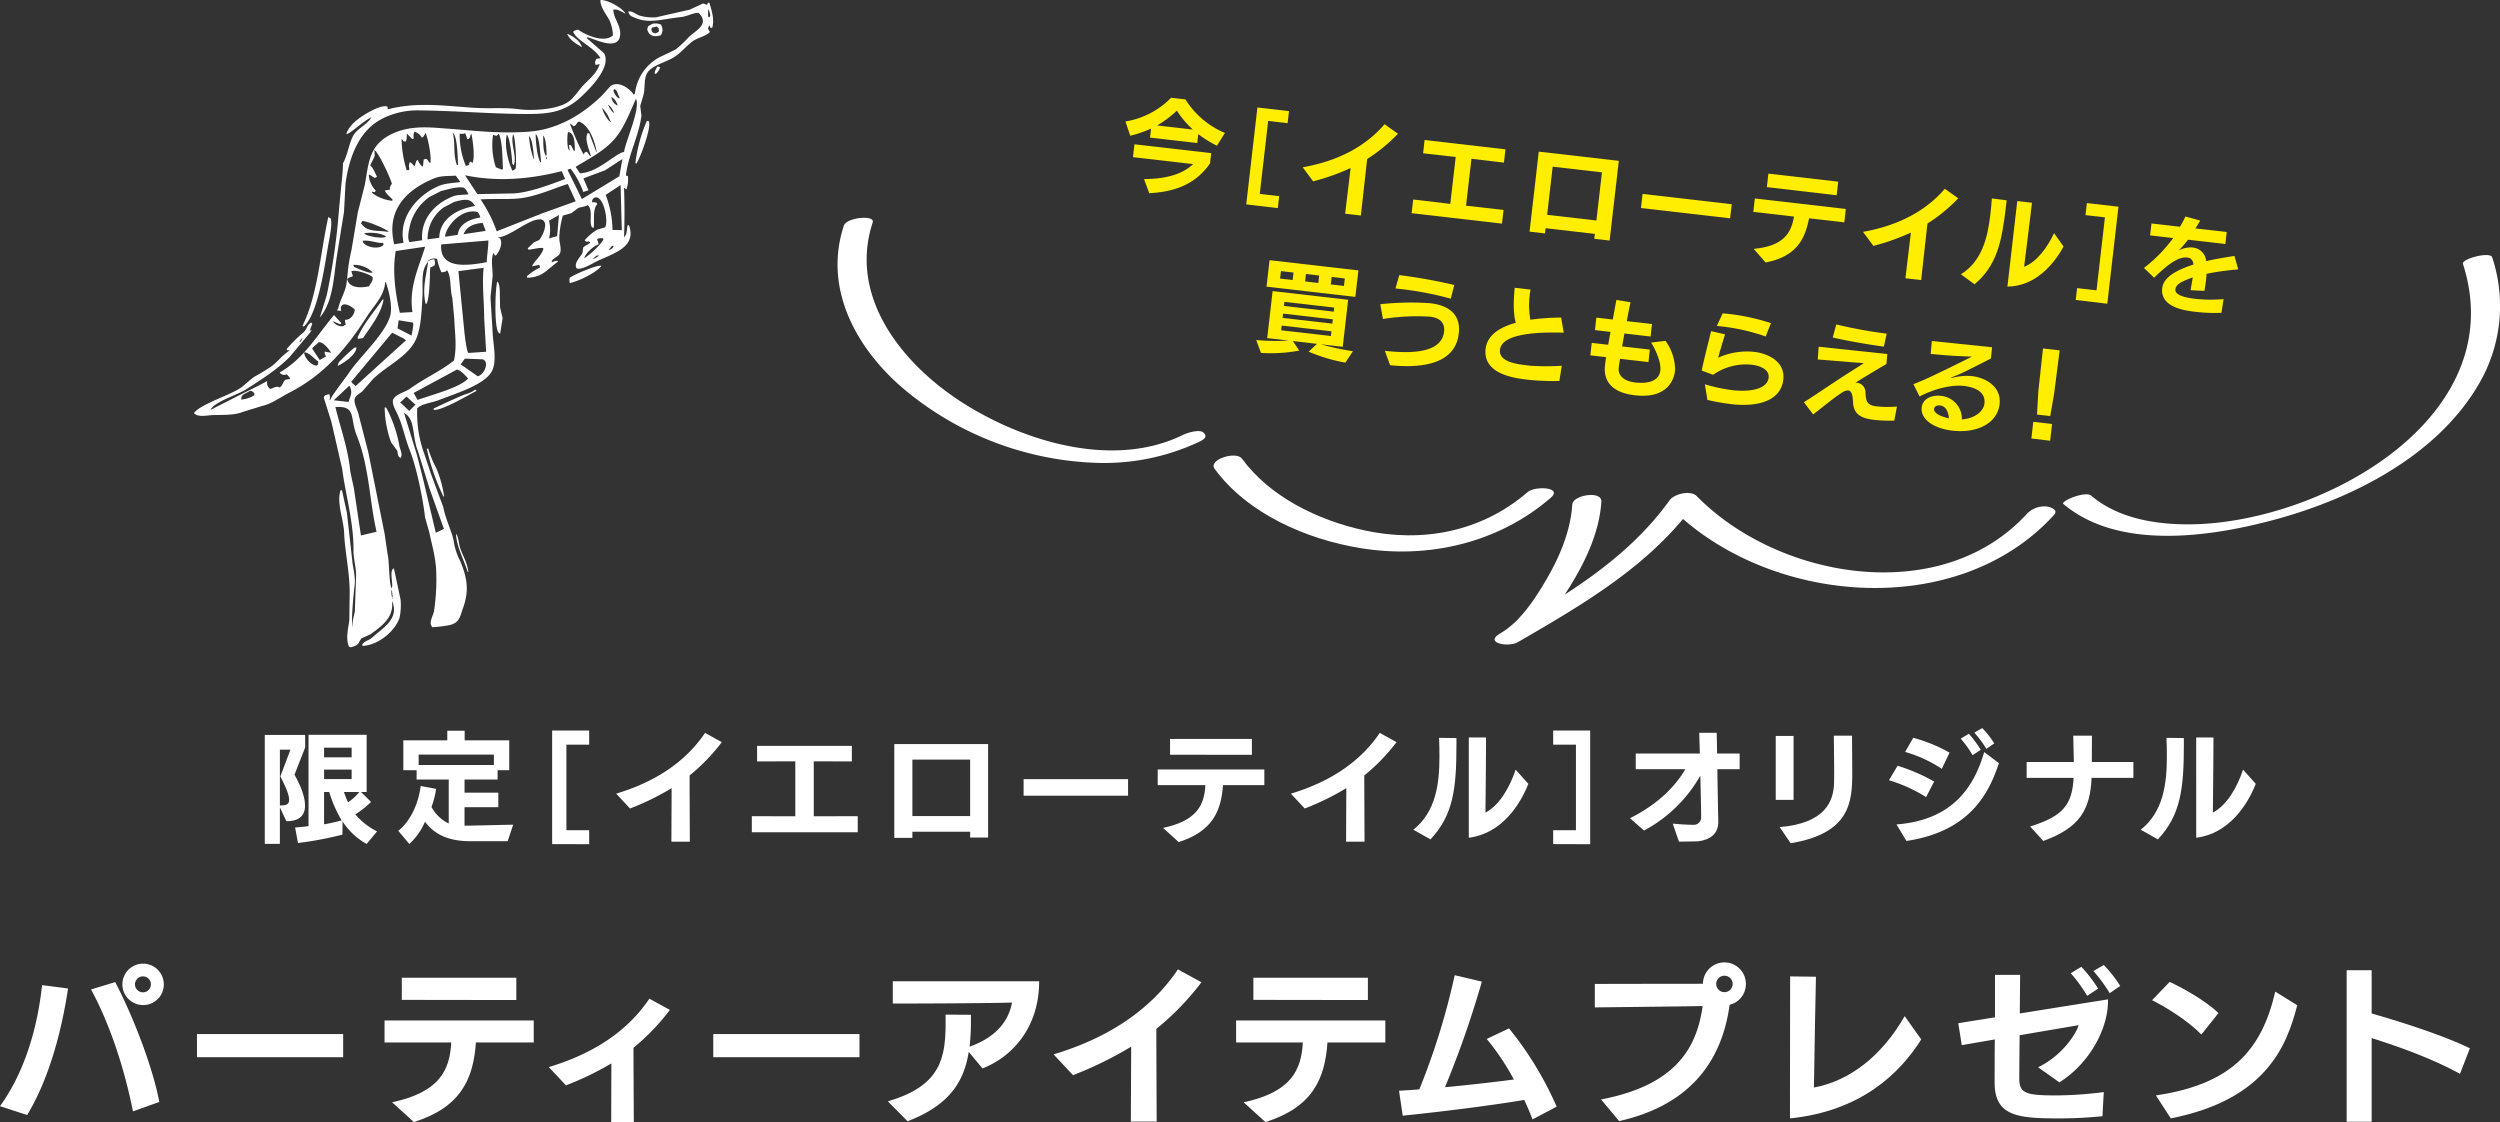 <svg xmlns="http://www.w3.org/2000/svg" viewBox="0 0 656.21 294.574"><rect x="0" y="0" width="656.21" height="294.574" fill="#333333" stroke="none"/><defs><style>.cls-1{fill:#fe0;}.cls-2{fill:#fff;}</style></defs><g id="レイヤー_2" data-name="レイヤー 2"><g id="デザイン"><path class="cls-1" d="M319.429,38.247a30.2,30.2,0,0,1-4.9-3.038l-.269,2.334-12.4-1.429.273-2.362a30.01,30.01,0,0,1-5.462,1.873L295.4,31.888a21.65,21.65,0,0,0,12-6.229l3.755.432A22.441,22.441,0,0,0,321.527,34.9ZM317.614,42.9c-3.615,5.183-8.712,7.424-15.962,7.811L300.286,47c5.712-.021,10.066-1.233,12.877-3.927l-15.776-1.818.389-3.379,20.151,2.321Zm-4.494-8.891a24.155,24.155,0,0,1-4.213-4.971,27.259,27.259,0,0,1-5.178,3.888Z"/><path class="cls-1" d="M327.118,53.65l2.931-25.435,8.29.955-.364,3.165-5.1-.586-2.208,19.157,5.1.587-.362,3.139Z"/><path class="cls-1" d="M353.077,56.1l1.437-11.987a58.659,58.659,0,0,1-9.837,3.488l-2.729-3.685c9.16-1.636,16.418-5.4,21.476-11.31l3.518,2.5a42.876,42.876,0,0,1-8.076,6.627c-.3,2.6-.845,7.569-1.657,14.844Z"/><path class="cls-1" d="M370.527,55.96l.414-3.594,9.737,1.148L382.1,41.2l-8.562-.96.4-3.488L395.159,39.2l-.4,3.488-8.529-1.01-1.42,12.315,9.85,1.108-.415,3.595Z"/><path class="cls-1" d="M418.478,62.682l.148-1.288L405.694,59.9l-.157,1.369-4.052-.467L403.906,39.8l21.009,2.421L422.5,63.146Zm2.009-17.44-12.931-1.49L406.1,56.389l12.931,1.49Z"/><path class="cls-1" d="M430.725,54.605l.426-3.7,23.4,2.7-.427,3.7Z"/><path class="cls-1" d="M474.844,57.3c-1.071,5.749-3.554,10.084-11.4,11.6l-3.124-3.568c7.836-.756,9.826-4.115,10.575-8.487l-10.677-1.23.4-3.516,23.879,2.751-.4,3.516ZM463.77,49.115l.408-3.541L482.5,47.685l-.411,3.568Z"/><path class="cls-1" d="M500.142,73.044l1.434-11.988a58.53,58.53,0,0,1-9.836,3.488l-2.728-3.684c9.16-1.636,16.418-5.4,21.475-11.31l3.519,2.5a42.815,42.815,0,0,1-8.076,6.626c-.3,2.6-.846,7.571-1.657,14.845Z"/><path class="cls-1" d="M514.7,72c5.532-3.414,7.039-9.655,7.735-15.692.164-1.422.3-2.848.4-4.223l3.885.5-.159,1.37c-1.128,9.793-2.467,15.756-8.279,20.659Zm14.8-19.227,3.863.445s-1.514,12.657-2.072,16.807c3.3-1.251,6.065-4.983,7.868-8.826l2.479,3.494c-2.363,4.458-7.27,10.472-14.726,10.537Z"/><path class="cls-1" d="M544.844,78.738l.358-3.112,5.1.587,2.208-19.157-5.1-.588.364-3.165,8.291.955L553.132,79.72Z"/><path class="cls-1" d="M583.092,82.112a42.684,42.684,0,0,1-6.686-.253l-.939-.108c-2.97-.4-8.446-1.491-7.914-6.106l.006-.053c.241-2.092,2.171-4.209,8.185-6.153-.123-1.047-.562-1.723-1.555-1.837-1.583-.183-3.435.556-6.3,3.025-.755.647-1.661,1.44-2.465,2.272l-2.667-2.564a39.29,39.29,0,0,0,7.673-7.842l-6.064-.7.363-3.139,7.485.862a27.713,27.713,0,0,0,1.425-2.69l3.872,1.071c-.378.69-.814,1.4-1.242,2.059l8.21.946-.363,3.14-9.766-1.126c-.827,1.046-1.672,2.009-2.475,2.841a6.649,6.649,0,0,1,3.3-.815l.187.021a3.854,3.854,0,0,1,3.719,3.582c3.046-.71,5.92-1.112,7.418-1.375l1,3.542a68.81,68.81,0,0,0-8.317,1.163c-.038.566-.073,1.106-.137,1.668-.109.94-.271,1.873-.406,2.808L575,76.177c.139-.963.388-2.183.551-3.361-2.413.891-4.376,1.642-4.546,3.118l0,.026c-.21,1.826,3.946,2.332,5.153,2.47l.295.034a37.456,37.456,0,0,0,7.2.042Z"/><path class="cls-1" d="M353.139,95.19a44.784,44.784,0,0,1-9.646-2.88l2.195-2.057-6.333-.73,1.669,2.5a40.135,40.135,0,0,1-10.047.61l-1.242-3.379a57.964,57.964,0,0,0,8.521.14l-5.635-.649,1.422-12.342,19.828,2.284-1.422,12.342-5.688-.655a60.811,60.811,0,0,0,8.356,1.805Zm-20.7-19.948.8-6.949,23.316,2.686-.8,6.949Zm7.086-3.7-3.3-.38L336,73.124l3.3.38Zm9.968,15.421-13.066-1.5-.143,1.235,13.067,1.5Zm.362-3.138-13.067-1.505-.13,1.126,13.067,1.5Zm.355-3.086-13.066-1.505-.123,1.073,13.066,1.5Zm-3.95-8.421-3.461-.4-.226,1.959,3.461.4Zm6.734.776-3.461-.4-.225,1.959,3.461.4Z"/><path class="cls-1" d="M382.9,87.58c-1.006,8.72-11.311,8.974-18.029,8.281l-1.36-3.773c5.611.621,14.834,1.031,15.53-5.006l.027-.243c.086-1.212-.215-3.313-3.7-3.715A54.737,54.737,0,0,0,363,83.739l-.695-3.887a73.7,73.7,0,0,1,13-.269l.59.068c4.492.654,7.361,2.888,7.057,7.42Zm-2.1-9.186a84.513,84.513,0,0,0-13.678-2.581l-.831-.1,1-3.5A139.118,139.118,0,0,1,381.729,74.8Z"/><path class="cls-1" d="M409.309,100a64.776,64.776,0,0,1-8.013-.3l-.751-.087c-4.106-.473-11.153-1.829-10.619-7.885l.015-.134c.409-3.542,3.59-5.676,7.913-6.864-.813-3.084-.481-6.906-.272-9.193l4.159.479c-.076.426-.159.906-.218,1.416a21.887,21.887,0,0,0,.177,6.49,61.124,61.124,0,0,1,8.085-.563l.657,3.964c-6.5-.2-16.216.115-16.72,4.488l0,.027c-.347,3.006,4.033,3.7,6.823,4.022L401.7,96a64.486,64.486,0,0,0,8.239,0Z"/><path class="cls-1" d="M439.654,97.411c-.271,2.36-2.082,6.991-9.656,6.417-.3-.034-.567-.037-.862-.072-6.922-.8-8.151-4.528-7.875-7.622.065-.563.161-1.395.329-2.382l-4.159-.479L417.808,90l4.319.5c.181-1.094.394-2.24.607-3.384l-4.077-.47.351-3.276,4.32.5.944-5.139,3.707.618c-.248,1.222-.613,2.975-.977,4.944l6.629.763-.378,3.274-6.869-.791-.608,3.383,7.272.837-.351,3.278-7.459-.86c-.125.855-.269,1.627-.343,2.271l-.006.054c-.2,1.743.875,3.5,4.47,3.913.214.024.406.02.62.045,3.644.228,5.582-1.016,5.838-3.243l.006-.054c.236-2.039-1.357-5.675-2.454-7.242l3.8-.458a13.237,13.237,0,0,1,2.515,7.656Z"/><path class="cls-1" d="M468.062,99.84c-.7,4.949-5.748,6.951-12.906,6.317l-.644-.074a54.736,54.736,0,0,1-6.343-1.112l-.668-4.1a44.357,44.357,0,0,0,7.3,1.548l.51.058c5.226.413,8.4-.744,8.89-3.08l.031-.268c.236-2.039-2.006-3.114-4.42-3.392a14.967,14.967,0,0,0-10.146,2.638l-3-1.107c.683-3.319,1.681-7.039,2.471-10.346l3.656.83c-.659,2.179-1.346,4.358-1.793,6.127a18.559,18.559,0,0,1,9.339-1.534c4.293.5,8.258,2.881,7.751,7.283Zm-4.6-11.512a52.216,52.216,0,0,0-11.952-2.683l-.859-.1,1.524-3.3c.428.05.887.076,1.344.128a55.768,55.768,0,0,1,11.327,2.447Z"/><path class="cls-1" d="M497.22,110.405a36.334,36.334,0,0,1-5.117-.182,16.087,16.087,0,0,1-2.4-.439c-2.6-.762-3.229-2.41-3.328-4.379-.068-1.776-.409-2.82-1.241-2.916a2.625,2.625,0,0,0-1.527.5c-2.021,1.262-4.427,3.268-7.682,5.8l-2.43-3.215c3.34-2.09,7.862-5.24,11.735-7.7,1.409-.9,2.9-1.813,3.992-2.557l-3.45-.261-8.646-.7.249-3.343L495.4,92.932l-.246,2.609c-2.742,1.615-5.048,2.98-8.154,4.932a1.862,1.862,0,0,1,.543.009,2.532,2.532,0,0,1,2.115,2.636c.12,2.025.313,3.19,2.668,3.515l.375.043a26.5,26.5,0,0,0,5.217.031Zm-2.737-19.427c-3.723-.483-10.145-1.6-13.427-2.391L482,85.162a123.141,123.141,0,0,0,13.233,2.422Z"/><path class="cls-1" d="M524.829,106.328c-.745,5.052-6.265,7.406-12.221,6.72l-.187-.021c-5.071-.585-8.342-3.109-8.005-6.033l0-.028c.284-2.468,2.775-3.323,5.082-3.057l.161.018a6.051,6.051,0,0,1,5.3,6.158c3.151-.208,5.492-1.9,5.889-3.917l.034-.3c.328-2.844-2.182-4.193-5.4-4.564l-.08-.009c-2.521-.291-6.921.371-11.548,2.774l-1.613-3.231c1.027-.4,2.166-.865,3.229-1.341,2.781-1.255,8.632-4.143,8.632-4.143,1.267-.614,3.491-1.746,3.491-1.746l-3.734-.158c-2.678-.119-6.038-.452-7.087-.545l.309-3.389,15.8,1.629-.284,2.932c-2.117,1.141-7.075,3.588-7.075,3.588-.867.445-2.572,1.09-3.319,1.439-.087.045-.117.068-.12.1s.023.029.051.032a.288.288,0,0,0,.137-.011,14.437,14.437,0,0,1,5.413-.49c3.247.374,7.723,2.574,7.17,7.377Zm-15.645.1c-.939-.108-1.456.376-1.515.886-.124,1.072,1.513,1.969,3.9,2.488-.141-1.592-.732-3.075-2.115-3.342Z"/><path class="cls-1" d="M533.2,115.094l.5-4.373,4.938.57-.507,4.4Zm1.485-6.271.331-5.944,1.233-11.411,4.373.5-1.441,11.333-1.036,5.916Z"/><path class="cls-2" d="M0,290.349c6.558-9.065,9.857-20.727,11.046-31.772l6.821.88c-1.8,11.925-5.193,24.027-10.737,33.224Zm34.9,1.364c-2.288-11.53-6.2-23.191-11-31.993l6.336-1.935c4.929,9.417,9.946,22.663,11.575,31.464Zm2.641-27.9a5.435,5.435,0,1,1,5.456-5.413A5.409,5.409,0,0,1,37.538,263.813Zm-.044-7.525a2.09,2.09,0,1,0,2.112,2.112A2.076,2.076,0,0,0,37.494,256.288Z"/><path class="cls-2" d="M51.7,277.5v-6.074H90.075V277.5Z"/><path class="cls-2" d="M124.92,273.627c-.66,9.5-3.872,16.986-16.282,20.9l-5.721-5.194c12.542-2.683,15.138-8.493,15.534-15.709H100.937v-5.765H140.1v5.765Zm-19.451-11.178V256.64h30.056v5.853Z"/><path class="cls-2" d="M160.429,294.574l.044-15.447a77.7,77.7,0,0,1-11.926,5.765l-4.489-4.8c11.925-3.608,20.639-9.461,26.4-17.954l5.368,2.948a57.437,57.437,0,0,1-9.549,9.946c0,3.652.044,10.077.088,19.539Z"/><path class="cls-2" d="M187.223,277.5v-6.074H225.6V277.5Z"/><path class="cls-2" d="M254.281,276.091c-1.276,8.009-5.193,14.037-16.062,18.218l-5.193-5.236c13.73-3.961,15.182-11.178,15.182-20.595v-2.156l6.646.044v1.408a58.326,58.326,0,0,1-.353,6.953c6.029-2.112,10.121-5.941,11.134-11.574-6.734.22-28.34.265-31.289.265v-5.854h38.418c0,11.882-6.778,19.715-14.874,22.884Z"/><path class="cls-2" d="M296.829,294.4l.088-19.671a95.739,95.739,0,0,1-15.27,7.481l-5.105-5.456c14.522-4.358,25.568-11.794,32.653-22.312l6.16,3.389a69.948,69.948,0,0,1-11.836,12.233c0,4.269.043,12.41.087,24.336Z"/><path class="cls-2" d="M348.442,273.627c-.66,9.5-3.872,16.986-16.282,20.9l-5.721-5.194c12.542-2.683,15.139-8.493,15.535-15.709H324.459v-5.765h39.166v5.765Zm-19.45-11.178V256.64h30.056v5.853Z"/><path class="cls-2" d="M402.256,293.826c-.616-1.673-1.364-3.389-2.156-5.106-11.53,1.893-23.94,3.3-31.905,4.137l-.968-6.557c1.672-.088,3.476-.219,5.325-.351a185.587,185.587,0,0,0,9.285-29.969l7.129,1.672a256.924,256.924,0,0,1-9.682,27.725c6.69-.617,13.378-1.409,18.087-2.025a65.38,65.38,0,0,0-7.129-10.649l5.853-2.773a89.47,89.47,0,0,1,12.5,20.551Z"/><path class="cls-2" d="M420.247,288.588c19.407-3.7,25.128-13.334,26.668-24.51-8.009.132-28.3.351-28.3.351v-6.161s18.042-.044,28.384-.044a5.633,5.633,0,0,1,11.266.044A5.551,5.551,0,0,1,454,263.725c-2.156,15.887-11.4,26.58-29,30.54Zm32.389-32.476a2.156,2.156,0,0,0,0,4.312,2.156,2.156,0,1,0,0-4.312Z"/><path class="cls-2" d="M504.293,272.835c-5.589,8.889-15.8,18.834-34.457,20.726l.045-37.273,6.776.089c-.044,1.627-.44,21.3-.528,29.087,9.418-1.76,17.867-8.317,23.808-18.747Z"/><path class="cls-2" d="M551.857,292.99a113.77,113.77,0,0,1-11.618.571c-10.605,0-16.678-.616-16.678-9.373v-.132c0-2.288,0-6.6.044-11.221l-8.669,1.5-.924-5.765,9.637-1.54V255.892h6.6l-.088,10.121,23.148-3.7v.484c0,7.393-4.973,16.458-12.762,21.3l-5.589-3.961c6.072-2.9,9.857-8.449,10.649-11.045l-15.49,2.64c-.044,4.885-.088,9.462-.088,11.046V283c0,3.917,1.54,4.533,9.681,4.533a101.639,101.639,0,0,0,12.5-.88Zm-4-31.6a40.864,40.864,0,0,0-4.313-5.941l2.772-1.672a35.255,35.255,0,0,1,4.4,5.721Zm5.9-.7a39.181,39.181,0,0,0-4.269-5.81l2.729-1.584a33.576,33.576,0,0,1,4.312,5.5Z"/><path class="cls-2" d="M577.813,271.558c-3.52-3.7-9.681-7.436-12.938-9.021l4.621-4.8c2.816,1.276,9.373,4.8,12.806,8.185Zm-11.925,15.975c19.715-2.948,27.723-11.706,31.332-27.24l5.765,3.564c-2.684,10.43-8.009,24.731-33.181,29.7Z"/><path class="cls-2" d="M645.711,281.856c-7.129-3.917-16.019-7.129-23.191-9.374v21.96h-6.558V254.66h6.558v11.353c5.984,1.717,18.614,5.589,25.787,9.154Z"/><path class="cls-2" d="M221.494,59.221c-5.36,16.3,3.022,31.876,15.278,42.491a82.954,82.954,0,0,0,49.459,19.711,58.739,58.739,0,0,0,28.711-5.541c1.256-.617,2.066-1.351.92-2.354-1.069-.937-4.338.126-5.371.635-18.288,8.993-42.088,1.725-58.23-8.716-15.574-10.074-29.6-27.574-23.187-47.081.669-2.034-6.869-1.307-7.58.855Z"/><path class="cls-2" d="M318.825,123.076c8.679,11.818,24.141,18.48,38.223,20.79,17.809,2.922,36.179-1.29,49.972-13.183,3.332-2.872-4.125-3.173-6.038-1.524-12.127,10.456-27.7,13.439-43.168,9.985-11.922-2.662-24.427-8.687-31.816-18.747-1.546-2.105-8.965.24-7.173,2.679Z"/><path class="cls-2" d="M412.707,132.362c-.453,6.979-3.278,13.72-6.777,19.7-2.99,5.109-6.868,11.126-12.113,14.179-4.425,2.576,2.151,3.735,4.586,2.323,17.374-10.076,34.959-20.269,46.869-36.852l-7.114,1.124c25.477,25.944,75.465,30.407,100.985,2.329,1.251-1.376-.935-2.1-1.94-2.218a6.425,6.425,0,0,0-5.1,1.834c-22.362,24.6-65.135,17.441-86.757-4.577-1.586-1.616-5.891-.579-7.114,1.124-11.311,15.748-27.9,25.339-44.411,34.913l4.586,2.323c5.955-3.467,10.394-9.264,13.935-15.057,4.027-6.587,7.484-14.015,7.99-21.816.2-3.018-7.464-1.748-7.621.67Z"/><path class="cls-2" d="M541.6,132.281c14.6,12.341,38.988,8.611,55.787,4.032,20.347-5.546,42.492-16.784,53.381-35.7a40.489,40.489,0,0,0,3.392-33.061c-.522-1.622-8.1.4-7.677,1.712,13.178,40.993-38.561,68.727-72.839,68.369-8.7-.091-17.942-1.783-24.764-7.55-1.507-1.274-8.131,1.483-7.28,2.2Z"/><path class="cls-2" d="M157.614,0c1.746-.112,5.752,2.031,6.571,3.577-.959-.4-2.1-1.305-3.2-1.022.022,2.28,2.224,4.366,1.75,6.982-.7,3.928-7.044.519-8.521.244-.086.05-.169.105-.257.16,1.54,1.346,3.069,2.7,4.608,4.038,2.017,3.7-3.913,9.424-5.822,11.241-4.838,4.614-9.412,4.8-16.451,4.686-9.376-.155-17.124-.821-26.456-.935-5.177-.064-10.148,1.813-13.069,4.768C93.132,37.425,91.477,42.668,90.7,48.1q-.2,3.746-.4,7.493-1,6.2-1.994,12.4c-.787,5.648-1.008,11.33-4.357,15.336.595-1.918,1.2-3.836,1.79-5.753a169.377,169.377,0,0,0,3.244-22.566c.318-3.459.664-6.829.965-10.087.027-.7.065-1.4.094-2.1,1.277-2.218,1.713-6.085,3.078-7.826,1.122-1.444,3.5-2.554,4.335-4.184-1.964.826-5.421,4.266-6.552,4.412.7-2.71,4.322-5.046,7.155-6.429.88-.43,2.855-1.238,3.667-.77.022.226.04.449.061.677,7.894-2.1,15.869-.792,22.889-.391,4.109.234,7.92-.143,11.426.35,3.3.463,10.26.185,13.228-2.043,1.6-1.209,2.674-3.13,4.053-4.515,1.625-1.624,3.286-3.016,4.006-5.189l-.022-.092-1.028.243-.177-.746c.125-.293.249-.585.382-.882.347-.046.7-.1,1.051-.147l-.023-.1c-1.88-2.99-5.95-4.346-7.132-6.792.047-.081.092-.152.139-.231a3.36,3.36,0,0,1,1.191-.379c1.8,1.325,6.861,3.64,9.131,1.485a11.344,11.344,0,0,0-.951-4.016C159.2,3.917,157.435,1.639,157.614,0m7.327,3c1.2-.1,1.977.765,2.916,1.085a13.12,13.12,0,0,0,4.25.474q4.452-1.01,8.9-2.009,1.731-.8,3.47-1.612c.411-.007.874.326,1.159.319A.718.718,0,0,1,185.9.705c.1.009.2.02.3.026.807,2.64,1.3,4.476.76,6.528l-.376.089c-.033-.023-.079-.05-.116-.072l-.133-.56c-.083.054-.178.109-.261.159-.074.217-.159.432-.238.65.171.287.338.578.5.866-1.026,1.166-3.178,1.431-4.549,2.46-1.771,1.33-3.2,3.238-5.27,4.4-1.866,1.047-4.858,1.879-6.211,3.342-1.462,1.584-.87,4.074-1.38,6.249-.292.988-.585,1.981-.877,2.968q.163,1.294.319,2.582c-.716,5.454-3.406,10.094-4.081,15.665.173.061.356.116.527.176a7.986,7.986,0,0,1-.369,3.441l-.091.021c-.159-.129-.32-.255-.484-.381-.022.037-.045.073-.073.116.173,4.15.155,9,0,12.922.072-.114.144-.231.209-.349.65-.717.5-1.974.717-2.83l.373-.088c1.919,5.49-3.193,7.146-8.054,9.305-1.02.451-4.818,2.856-5.752,1.952-.709-1.43,1.2-2.937,1.611-4.032.061-.436.119-.882.175-1.322.493-.593,1.414-.8,1.856-1.324-.122-.106-.244-.208-.364-.313-.612.142-.689.1-1.025-.15l-.044-.186a13.842,13.842,0,0,1,3.293-2.753c.682-.194,1.354-.388,2.032-.582.921-1.294-.238-8.369-2.648-7.855-.177.109-.342.213-.511.32a1.833,1.833,0,0,0-.271.949c.455.012.919-.08,1.23.2.054.086.108.17.161.258-1.227,1.34-.762,4.159-.917,6.135-.054.043-.111.094-.165.138l-.346-.212c-.816-1.394.4-4.435-1.07-5.765a9.26,9.26,0,0,1-2.4.667c-.645.483-1.285.964-1.929,1.442l-2.214.625a24.433,24.433,0,0,0-.936,5.644c-.05,1.457.65,3.02.2,4.2-.372.961-1.822,1.263-2.242,2.2.046.055.095.11.139.168.6-.187,1.092-.452,1.52-.261-.017.068-.036.139-.05.208-2.687,1.931-3.988,4.092-7.989,4.16l-.089-.373a13.85,13.85,0,0,1,3.4-2.284c-.01-.166-.009-.327-.017-.493-.087-.074-.17-.153-.252-.233l-1.682.4-.045-.191c.884-1.577,2.331-2.541,2.92-4.336l-.067-.283c-1.04-.163-2.644.358-3.848.418-.058-.114-.118-.234-.186-.351.54-.518,1.071-1.042,1.606-1.563l1.428-.632c.666-.8,2.719-4.56.6-5.371-3.115-.482-8.181,4.571-11.509,4.7.278.16.766.2.711.519.6,1.351-.344,3.25-1.166,4.223-.1-.009-.2-.015-.3-.028-.122-.23-.241-.466-.362-.7-.019.07-.032.139-.049.21-.661,1.725-.165,3.816-.166,5.96-.19,1.85-.372,3.7-.564,5.555q.272,4.473.543,8.943c.127,3.422,1.167,7.353-.057,10.177-1.624,3.759-9.684,6.121-14.2,7.9-1.626.64-4.177.834-5.525,2.1a31.276,31.276,0,0,0,1.835,11.894c.573,1.709,1.137,3.417,1.708,5.12q1.633,4.449,3.287,8.888c.682,3.486,2.528,6.969,2.818,9.393a16.841,16.841,0,0,0,1.614,4.747c2.239,5.245,2.17,8.507.707,12.554-.742,2.049-.809,3.957-4.088,4.422a29.536,29.536,0,0,1-3.938.441c-.05-.089-.108-.17-.157-.258-.751-1.109.463-2.856.633-4a55.972,55.972,0,0,0,.567-10.491c-.147-3.8-1.3-7.512-1.785-10.033q-.572-2.034-1.152-4.068c-.449-4.328-2.159-12.913-3.934-17.409-1.491-3.8-1.861-6.668-3.438-9.94-.425-.9-1.413-2.606-.953-3.621.612-1.356,3.157-1.885,4.459-2.832,3.69-2.682,7.788-4.44,11.472-7.353.776-3.739.26-6.608.073-10.964q-.261-2.748-.517-5.5c-.683-2.408-.194-5.645-1.42-7.26-.144.487-1.074.615-1.455.542a15.525,15.525,0,0,1-1.116-3.485,2.435,2.435,0,0,0-2.429.575l.021.092a3.208,3.208,0,0,1,1.635-.58,2.228,2.228,0,0,1,.1,1.654c-.377.187-.769.378-1.146.565-.052,1.779-.141,8.5-1.007,9.512-.066-.015-.136-.036-.2-.052-.954-4.268.282-7.577.649-11-2.051,2.4-1.241,5.788-1.469,9.226-.238,3.7-.318,7.7-1.573,10.829-1.849,4.609-7.709,7.169-11.378,10.687q-1.4,1.605-2.787,3.22c-.644.594-1.456.922-1.884,1.629-.746,1.237.745,3.387.939,4.813q1.246,4.827,2.489,9.663,2.147,10.734,4.292,21.474.387,2.672.772,5.341c.447,1.447.307,8.125,1.126,8.907l-.045-.19c.467-.95-.717-4.377.464-5.14.05.087.1.177.158.259q.845,3.992,1.689,7.982a15.792,15.792,0,0,1-.267,4.7c-1.008,3.207-5.212,7.159-9.687,7.426-.14-.307-.167-.216-.015-.494.544-.83,1.667-.943,2.468-1.662,2.974-2.7,7.086-4.85,5.354-9.461l-.093.021c.42,4.111-2.51,6.258-5.672,8.544-.773.35-1.54.694-2.313,1.044-1.021,1.14-.388,1.789-2.893,2.362-.148-.067-.292-.128-.444-.192-.937-2.3-.112-4.855.111-7.034.032-2.238.056-4.479.088-6.724.086-5.456-1.266-11.146-1.454-16.124-.127-3.4-1.993-7.683-.96-11.117l.286-.068c.041.056.09.109.136.167.418,1.9.834,3.811,1.257,5.715q.719,6.347,1.422,12.686c.087,1.407.9,4.214.619,6.362-.2,1.556-1.1,10.29-.456,10.959-.277-1.091.3-2.913.51-4.067q.157-4.53.323-9.049c.077-2.539-.7-4.608-.681-7.044.079-7.229-2.183-15-2.948-21.2Q88.4,116.9,86.964,110.634c-.663-2.082-1.316-4.161-1.973-6.243a.957.957,0,0,1,.519-.713l.936-.221.178.749q-.054.4-.107.81l.261-.16c-.059-.558,4.041-5.821,4.623-6.716,2.8-4.35,10.38-11.026,11.139-15.852.378-2.384-.452-5.819-1.27-8.283-.055.047-.113.095-.166.137-.291,3.625-3.031,6.168-4.79,8.929C91.382,90.81,85.449,98.226,75.9,103.089c-2.127,1.087-4.65,2.946-6.978,3.43-1.78.555-3.551,1.1-5.329,1.657-2.11.823-5.019.716-7.415.77-2.1.048-3.95.673-5.229-.44l-.023-.095c1.6-2.281,9.376-4.642,12.325-6.661,1.124-.773,2.4-2.165,3.65-2.937a51.825,51.825,0,0,0,4.48-2.738c1.63-1.24,2.79-2.96,4.661-4.062-.247-.04-.484-.083-.722-.123l-.067-.283a35.825,35.825,0,0,1,4.478-4.414c.8-.744.857-1.964,1.962-2.537.092.113.186.224.277.331-.24.646-.48,1.3-.724,1.946.193-.144.393-.288.59-.434l-.335.67q-2.731,3.258-5.463,6.522c-3.2,3.232-7.366,5.911-11.486,8.539-2.291,1.462-8.357,3.228-9.288,5.358q2.556-1.306,5.108-2.593c3.284-1.725,6.675-3.3,9.771-4.976a1.972,1.972,0,0,0,.787,2.083c.833-.275,1.848-.874,2.476-.387.844-.483.855-1.622,1.581-2.055.386-.057.761-.115,1.144-.172l-.089-.375c-.265-.3-.538-.6-.8-.9a1.3,1.3,0,0,1-1.766-.368l-.023-.1c6.376-3.619,10-10.086,14.274-15.113l.044.186c.618.678,1.241,1.351,1.858,2.025-.106.089-.218.182-.327.277-.656-.272-1.309-.548-1.974-.818a2.975,2.975,0,0,0,2.687,1.339c.258-.158.518-.321.773-.481a2.118,2.118,0,0,1-.19-1.235c1.3.167,2.5-1.421,2.521-2.672-.645-.725-3.2-2.372-3.669-.5.032.282.069.569.1.856-.371-.04-.737-.083-1.112-.129.119-.191.239-.381.358-.573.519-2.547,2.147-4.534,2.258-7.543l.092-.022c.651,2.364,3.6,2.266,5.752,1.793.333-.852,1.047-1.225.911-2.383-.739-.819-4.724-2.091-5.588-1.537.126.4.251.791.381,1.193-.05.075-.1.154-.144.23a2.431,2.431,0,0,0-1.334.614,46.554,46.554,0,0,1,1.143-7.67q.818-4.884,1.634-9.76.922-3.618,1.837-7.242c1.063-5.763,1.063-10.309,6.726-13.227,5.083-2.618,10.565-1.9,14.708-1.609,7.215.506,13.389,1.39,21.506.825,8.551-.593,15.162-5.424,19.344-9.512q1.142-1.257,2.266-2.511c2.314-1.461,5.163.921,6.069,2.31l.313-.366a12.41,12.41,0,0,1,6.26-9.372q2.217-1.071,4.428-2.136A29.869,29.869,0,0,0,180.827,9.7c1.632-1.625,5.62-3.29,2.546-6.322-1.569-.027-2.867.912-4.672,1.107-4.914.524-8.252,1.773-11.875.245-.88-.363-1.726-.57-1.885-1.723M148.872,8.878c1.329.473,3.333,1.737,3.865,3.426l-.09.021c-1.3-.74-3.1-1.794-3.775-3.447m37.027-6.5q-.023.942-.048,1.885c.093.11.185.218.273.331.107-.127.206-.249.308-.369a3.847,3.847,0,0,0-.533-1.847M171.23,6.25a3.736,3.736,0,0,1,2.206.165,2.462,2.462,0,0,1-.007,2.865c-1.8.515-3.154.145-3.543-1.63.072-.245.144-.492.218-.739.377-.224.752-.442,1.126-.661m-.061,1c-.285.512-.222.671.1,1.255.219.08.441.164.654.242a1.63,1.63,0,0,0,1.05-.544c-.019-.259-.053-.517-.08-.77-.166-.158-.339-.314-.506-.47ZM172.6,17.461c.412.026.363.081.65.244l.022.092a4.906,4.906,0,0,1-1.02,1.525l-.281.067c-.051-.055-.089-.113-.137-.167a3.563,3.563,0,0,1,.766-1.761M108.794,34.545a2.609,2.609,0,0,0-.165,1.815l-.467.111c-.44-.453-.874-.912-1.313-1.365l-.093.022a4.916,4.916,0,0,1-.21,2.021l-.605-.052c-.145-.2-.289-.394-.436-.588l-.094.023a28.706,28.706,0,0,0,1.347,8.163l.181-.043c.138,0,.269,0,.4,0,.043-.109.084-.216.123-.326a2.46,2.46,0,0,1,.087-1.7c.1.01.209.016.306.028.308.318.61.643.918.966.4-.551.232-1.29.886-1.688a3.761,3.761,0,0,0,1.212,1.783c.054-.048.106-.09.16-.135.064-.577.128-1.151.183-1.721l.656-.156c.529.24.576.947,1.151,1.109l-.045-.187c.275-1.523-.484-5.7-1.23-7.7l-.093.022c-.015.069-.034.14-.049.209-.365.394-.273.681-.853.989a3.7,3.7,0,0,0-1.953-1.609m52.4-11.124c-.064.145-.132.3-.193.443.284.791.911,1.874,1.65,1.973l-.11-.466c-.509-.584-.371-1.733-1.347-1.95M98.3,39.4c.019.488.037.979.054,1.464-.24.868-1.015,1.922-1.151,2.643.719.418,1.243,1.994,1.751,2.839a1.065,1.065,0,0,1-.607.342l-1.382-.857c-.057.044-.106.093-.165.14a6.735,6.735,0,0,0,1.856,4.094c-.1.123-.205.246-.3.372-.243-.045-.486-.085-.725-.128l.089.375a10.519,10.519,0,0,0,5.215,2.02c.048-.075.095-.153.141-.233-.662-.92-1.6-1.338-2.062-2.471l.185-.044,1.142-.167a1.891,1.891,0,0,1,.53-1.512c-.395-1.7-3.654-8.466-4.568-8.877m20.541-4.474c.762,2.7-.019,5.436,1.105,8.424l.285-.067c-.108-1.865-.164-7.724-1.39-8.357m41.65-9.466a2.736,2.736,0,0,0,1.5,2.208l.1-.023a3.394,3.394,0,0,0-1.6-2.185m-39.833,9.633a21.126,21.126,0,0,0,1.593,8.4,1.157,1.157,0,0,0,.91-.312c0-.484.036-.474.313-.761l.092-.022c.176.156.338.312.507.47l-.044-.187c.66-1.178.114-5.812-.3-7.523-.1.12-.2.246-.3.368a.96.96,0,0,1-.384.879c-.119.059-.231.122-.352.181-.2-.546-.389-1.09-.584-1.635a2.471,2.471,0,0,1-1.444.145m38.922-7.643a5.768,5.768,0,0,0,1.627,2.282,4.326,4.326,0,0,0-1.627-2.282m7.333-1.536c-1.622,3.648-3.23,8.032-5.983,10.984-2.629,2.816-6.125,4.655-9.816,6.862l.022.091c.359.539.715,1.08,1.073,1.623,4.726-.148,9.169-5.157,11.592-5.607.372-2.8,4.388-11.389,3.112-13.953m-8.9,2.4c.308,1.173,1.4,3.249,2.253,3.708l.1-.024c-.112-.2-.23-.405-.345-.61a8.222,8.222,0,0,0-2.008-3.074m-28.606,7.068a18.532,18.532,0,0,0,.729,8.509c.514.209,1.021.417,1.533.622l.276-.065c.019-.069.034-.137.052-.212-.092-2.652-.184-7.477-1.078-9.108l-.658.548c-.28-.1-.564-.2-.854-.294m3.628-.067c-.691,2.723.235,6.979,1.467,9.513.257-.156.513-.316.771-.476.385-.539.066-8.247-.581-9.134-.014.07-.033.141-.048.208-.691,2.166,1.12,5.9.2,7.943-.132-.134-.258-.267-.392-.4-.041-1.116-.537-6.636-1.418-7.653m16.57-2.941c.051.671,3.1,7.742,3.6,8.126l.089-.022c.09-.463.17-.509.738-.666.285.391.58.784.867,1.175l.184-.043c-.4-1.666-1.765-4.5-.831-6.02l.419.1q.925,2.438,1.848,4.887l.091-.021c-.551-3.225-2.11-7.09-4.647-7.975-.856.394-.449.862-1.393,1.216-.318-.251-.643-.5-.963-.76m-9,2.826c-.051,1.5.322,5.973,1.258,7.4l.092-.022c.026-.039.048-.079.073-.119-.262-1.8-.339-6.392-1.423-7.254m-1.759.51a21.421,21.421,0,0,0,1.236,6.023l.09-.022c-.123-1.183-.327-5.162-1.326-6m3.709-.186c.107,1.954-.134,3.814.681,5.364.075-.082.152-.168.233-.255-.044-1.362-.127-4.313-.914-5.109m6.506-.849c-.227,1.14-.28,4.258.335,4.754l.045.186c.02-.072.034-.14.053-.21-.024-.225-.042-.448-.064-.673a.614.614,0,0,1,.028-.7l.421.1q.377.753.748,1.5l.094-.022.093-.022c.019-.07.034-.142.049-.212.014-1.479-.008-4.687-1.8-4.7m20.711-2.931c.386-.034.279-.071.507.076.852,1.428-2.386,10.039-3.278,11.132-.077-.048-.159-.092-.233-.138a39.621,39.621,0,0,1,3-11.07M103.466,64.118c.819-.129,1.641-.262,2.47-.39-1.459-6.6,3.585-12.5,9.2-14.9,1.8-.769,3.869-.765,5.672-1.046l-.022-.093c-.392-.534-.779-1.064-1.171-1.595-1.674.17-3.666-.082-5.736.765-7.406,3.031-12.552,8.461-10.409,17.261m43.982-19.2C137.725,47.4,129.364,47.544,122.055,46q1.621,2.472,3.25,4.952,4.756-.095,9.522-.184c4.175-.227,9.919-2.426,13.5-3.788-.3-.69-.587-1.376-.88-2.062m-4.167-3.846c.025.255.052.512.077.771a1.868,1.868,0,0,0,.167-.14c-.059-.434.02-.407-.244-.631m-57.1,15.888c.2.119.388.24.58.356.63,1.139-.427,5.914-.648,7.253-.939,5.565-2.682,17.808-6.345,21.131l-.413-.1c4.11-8.2,4.723-19.319,6.826-28.642m29.559-6.8q-1.453.738-2.9,1.477a12.79,12.79,0,0,0-5.365,8.176c-.208.963-.586,2.6,0,3.748,1.113-.167,2.228-.333,3.338-.5-.434-5.261,2.98-9.4,7.851-11.429,1.493-.623,2.945-.418,4.287-.621-.238-.624-.766-1.574-1.3-1.763-1.609-.3-3.934.426-5.9.907m33.2-5.593q1.9,3.841,3.788,7.682,4.923-2.982,9.832-5.976c.27-1.512.531-3.016.805-4.528q-2.266,1.472-4.535,2.95-2.852,1.062-5.707,2.135c.449,1.045.892,2.093,1.338,3.135-.462.145-.921.285-1.379.429a21.317,21.317,0,0,0-3.329-6.119c-.266.1-.545.2-.813.292M95.115,58.006c-.118.191-.239.383-.357.577,1.678,2.564,4.522,1.746,7.258,2.327-.506-.841-5.862-2.963-6.9-2.9m24.157-5.03q-1.409.731-2.813,1.455a10.166,10.166,0,0,0-4.23,8.4c1.026-.143,2.039-.282,3.062-.426.143-4.558,3.963-7.393,9.364-8.336l-.022-.093c-1.172-2.011-2.685-1.709-5.361-1m11.1,7.729,11.908-4.693q4.411-1.593,8.817-3.172l-.023-.1c-.678-1.484-1.362-2.965-2.041-4.448-3.98,1.25-8.757,3.491-13.2,3.82-3.436.251-6.517.014-9.7.225a35.762,35.762,0,0,1,4.246,8.366m-34.785.545c.533.848,5.445,1.529,5.719.815-1.255-.893-3.982-1.179-5.719-.815m30.475-4.158c-.151-.6-.423-1.291-.839-1.479-4.155-.957-8.226,3.861-8.413,6.525l3.332-.493c.264-2.616,2.82-4.092,5.92-4.553m-30.9,6.128c.414,1.642,4.042,2.338,5.319,1.208.073-.116.145-.233.212-.345-.058-.116-.123-.232-.178-.354-1.436.222-3.442-.829-5.353-.509M162.9,48.561c-1.3.867-2.612,1.734-3.916,2.6a26.788,26.788,0,0,1,1.789,9.244l.188-.045c.762.016,1.525.032,2.284.053l-.045-.19q-.15-5.832-.3-11.666M127.482,60.6c-.259-.692-.524-1.389-.787-2.086-2.617.188-4.333,1.146-5.016,2.964l5.8-.878m-23.6,5.291c-.844,4.679-.3,10.33,1.076,16.218,1.1-.066,2.207-.132,3.309-.195-1.01-6.648,1.8-12.027,3.333-17.162q-3.859.573-7.718,1.139m42.835-9.455c-.866.5-1.737,1.006-2.609,1.508a9.637,9.637,0,0,1,.018,4.631c.709-.2,1.414-.4,2.122-.6.159-1.844.31-3.691.469-5.537M92.706,69.524c.079.177.152.357.234.538.819.336,4.3,1.979,4.87,1.409a6.97,6.97,0,0,0-5.1-1.947m23.1-5.37c-.536,6.721,7.15,5.537,11.953,4.667.045-1.849.431-3.652.422-5.723l-.191.045-12.184,1.011M127.6,92.331q-.251-4.427-.512-8.852c-.008-4.486-.584-8.851-.147-13.087l-.021-.089c-2.193.286-4.4.58-6.6.867q.777,7.859,1.547,15.711c.1.992.607,5.42,1.077,5.766q2.327-.165,4.652-.316m29.543-29.78c-.138.1-.279.2-.422.3a4.728,4.728,0,0,1,.405,1.286c-1.492.527-3.456,2.4-3.772,3.656,1.468-.913,4.367-3.553,5.045-4.941-.062-.12-.125-.236-.183-.355-.358.021-.714.039-1.073.058M100.4,78.651l.282-.066c-.578,3.708-3.442,7.2-5.388,10.153-.446.073-.883.145-1.334.215l-.087-.37c1.519-3.582,4.339-6.739,6.527-9.932M160.585,64.6c-.277.329-.57.661-.853.992l.561-.133c.428-.285.712-.429.761-.97Zm-4.037,2.534c-.328.275-.661.55-.985.824l.558-.132c.342-.208.69-.423,1.031-.637L157.108,67Zm-26.016,6.752c.679.566.668,2.63.676,3.689s.036,2.093.055,3.14l.665,2.806q-.32,1.993-.634,4c-.39-.041-.2.046-.44-.2-1.212-1.653-.851-11.929-.322-13.436m19.04.426a2.746,2.746,0,0,1-.031-1.375c.774-.717,7.327-3.559,8.324-3.156-1.151,1.626-5.55,3.882-8.293,4.531M79.223,88.793c-.217.316-.442.631-.66.947l.372-.088c.159-.3.316-.6.473-.9Zm25.417-4.732q-.153,1.066-.289,2.137,1.85.942,3.7,1.885c.031-.776.716-3.088.275-3.42l-3.691-.6M83.614,89.823c-.511.677-1.252.968-1.674,1.682q.993,1.493,1.987,2.982l.092-.021a8.053,8.053,0,0,1,1.57-.868c-.219-.477-.51-.858-.309-1.306.553.1,1.1.2,1.65.3-.6-.977-1.85-2.534-2.925-2.756-.129-.005-.26-.007-.391-.011M80,92.461c-.055.046-.112.089-.164.137.129,1.423,2.019,3.479,3.351,3.344.1-.12.206-.241.312-.366.011-.233.02-.465.033-.7-1.154-.738-2.117-2.141-3.532-2.416m22.944-5.14q-5.377,6.445-10.748,12.9c.087.114.181.224.271.329.293.265.582.523.877.784q6.611-6.012,13.235-12.014c-.2-.147-.4-.3-.6-.447q-1.515-.772-3.033-1.551m-9.914,3.927c.194-.017.38-.025.578-.041-.032.142-.064.278-.1.42-.489,1.738-3.014,3.531-4.866,4.407a2.5,2.5,0,0,1,.433-1.09,50.944,50.944,0,0,1,3.958-3.7m-27.4,11.319c-1.054.781-2.4.806-2.31,2.323a7.808,7.808,0,0,0,3.385-1.1c.039-.139.072-.277.105-.417a1.712,1.712,0,0,0-.76-.711c-.142-.03-.285-.062-.42-.1m25.948-1.213q-1.976,1.85-3.959,3.7c.073.016.143.032.213.043q1.824.213,3.648.422c.508-1.743,1.154-2.3.282-4.212Zm30.448-7.21q-.556.773-1.111,1.548.4.254.8.5,1.836,1.291,3.67,2.583c1.719-.379,3.177-3.791,1.315-4.45l-4.677-.177m-2.085,2.861q-5.679,3.072-11.371,6.147c.348.607.684,1.218,1.032,1.826,3.962-1.4,11.136-3.258,13.265-5.61-.614-.716-1.99-2.208-2.926-2.363M94.738,140.55l4.108-.973c-1.9-8.243-1.922-17.044-5.155-25.111-1.968-4.893-.059-7.937-5.662-7.639,1.332,5.49,3.432,11.279,3.893,16.834q.471,2.209.948,4.414.934,6.239,1.868,12.475m11.977-36.469c-.563.532-1.131,1.058-1.7,1.584.075.048.158.1.229.143q1.083,1.029,2.167,2.053.834-.84,1.669-1.677c-.075-.048-.148-.093-.228-.146-.716-.65-1.425-1.3-2.14-1.957m-5.742,2.839c.142.033.281.067.421.1a34.151,34.151,0,0,1,3.393,9.753c.12.988,1.141,2.783.237,3.491l-.044-.185c-.694-.341-.493-1.255-.728-1.8q-.792-1.1-1.6-2.187a27.829,27.829,0,0,1-1.68-9.172m23.666-4.619c.374.078.226-.023.461.287-1.944.994-9.535,5.5-11.35,4.956.04-.109.076-.216.116-.326,2.514-1.224,4.414-2.06,7.027-3.241,1.036-.462,2.871-.848,3.746-1.676m-18.584,6.08q1.728,5.607,3.442,11.219c.524,2.042,1.041,4.093,1.558,6.14l3.34,14.1q1.065-.505,2.132-1-1.913-5.364-3.829-10.734-1.48-4.827-2.977-9.649c-1.645-4.069-.582-8.393-3.666-10.08m5.955,9.337c.144.034.287.066.42.1a27.367,27.367,0,0,0,2.108,5.124,29.753,29.753,0,0,1,2.045,7.4c-.068-.017-.138-.035-.209-.049a57.321,57.321,0,0,1-4.364-12.582m7.688,22.449c.542.4.7,2.073.916,3.038.484,2.2,1.93,3.863,2.334,6.941-.068-.017-.136-.035-.208-.052-1.006-3.257-2.9-6.619-3.042-9.927m-16.877,14.547a4.242,4.242,0,0,0,.095,2.053l.162-.142q-.121-.956-.257-1.911m.028,2.165.087.37c.033-.1.08-.213.119-.322-.069-.016-.144-.029-.206-.048"/><path class="cls-2" d="M69.5,221.5V192.912H80.1v3.27l-2.8,7.17c1.258,2.2,2.767,5.473,2.767,8.082,0,2.36-1.2,4.12-4.906,4.12l-1.7-3.647V221.5ZM73.969,211.4c1.194,0,1.919-.315,1.919-1.478,0-1.132-.693-3.019-2.3-6.132l2.642-7.013H73.466V211.4ZM96.233,221.53a18.189,18.189,0,0,1-6.32-5.913l-.031,3.46a93.657,93.657,0,0,1-11.668,2.2l-.754-4.088c.754,0,2.83-.252,3.521-.347V192.88H96.233v15H94.756l2.641,2.61a25.569,25.569,0,0,1-4.119,3.271,17.8,17.8,0,0,0,5.692,4.465ZM92.3,196.245H85.069v2.548H92.3Zm0,5.756H85.069v2.484H92.3Zm-7.235,5.88v8.491a46.6,46.6,0,0,0,4.623-1.037,32.034,32.034,0,0,1-3.269-7.454Zm5.221,0a21.841,21.841,0,0,0,1.069,2.7,12.594,12.594,0,0,0,2.956-2.7Z"/><path class="cls-2" d="M123.508,220.806c-6.384,0-9.749-2.17-11.95-5.126a16.752,16.752,0,0,1-4.12,5.85l-2.894-3.46c3.114-2.421,5.284-7.013,5.881-11.762l4.057.755a22.5,22.5,0,0,1-1.226,4.749,10.115,10.115,0,0,0,4.528,4.34V204.61h-8.428v-2.452h-3.49v-7.831h11.541v-2.516h4.561v2.516h11.7v7.831h-3.051v2.452h-8.679v3.46H130.8v3.805h-8.868v4.843h1.226l11.542-.252-1.447,4.34Zm6.133-22.737H109.892v2.736h19.749Z"/><path class="cls-2" d="M144.929,221.561V191.748h9.718v3.711h-5.976v22.454h5.976v3.679Z"/><path class="cls-2" d="M176.229,220.932l.063-14.057a68.431,68.431,0,0,1-10.913,5.346l-3.648-3.9c10.377-3.113,18.272-8.428,23.334-15.944l4.4,2.421a49.873,49.873,0,0,1-8.459,8.743c0,3.05.031,8.869.062,17.391Z"/><path class="cls-2" d="M197.339,218.448v-4.214l11.416.031V199.831l-10.032.031v-4.089H223.6v4.089l-10-.031v14.434l11.542-.031v4.214Z"/><path class="cls-2" d="M254.646,219.832v-1.51H239.487v1.6h-4.748V195.3h24.624v24.531Zm0-20.442H239.487V214.2h15.159Z"/><path class="cls-2" d="M268.681,208.856v-4.34H296.1v4.34Z"/><path class="cls-2" d="M321.019,206.088c-.473,6.793-2.768,12.139-11.636,14.938l-4.089-3.711c8.963-1.918,10.818-6.069,11.1-11.227H303.88v-4.12h27.988v4.12Zm-13.9-7.988v-4.15H328.6v4.182Z"/><path class="cls-2" d="M353.325,220.932l.063-14.057a68.547,68.547,0,0,1-10.912,5.346l-3.649-3.9c10.379-3.113,18.272-8.428,23.336-15.944l4.4,2.421a49.881,49.881,0,0,1-8.461,8.743c0,3.05.034,8.869.065,17.391Z"/><path class="cls-2" d="M370.976,217.788c5.943-4.687,6.855-12.109,6.855-19.184,0-1.667-.031-3.334-.094-4.937l4.559.062v1.6c0,11.479-.754,18.554-6.824,25Zm14.56-24.216h4.529s-.064,14.844-.158,19.718c3.649-1.887,6.354-6.573,7.926-11.258l3.332,3.711c-2.139,5.471-7.012,13.082-15.629,14.151Z"/><path class="cls-2" d="M407.685,221.561v-3.648h5.974V195.459h-5.974v-3.711H417.4v29.844Z"/><path class="cls-2" d="M451.024,215.775c0,3.176-2.265,4.622-5.127,5.031-.787.095-4.339.063-5.158.126-.062,0-1.666-4.749-1.666-4.749,2.076.221,4.592.315,5.442.315a1.928,1.928,0,0,0,2.011-1.918c0-1.353-.093-6.164-.22-10.976a36.937,36.937,0,0,1-14.78,14.4l-3.679-3.239c7.043-3.522,11.761-8.113,14.529-12.862h-13.02v-4.12h16.825l-.159-5.441h4.592l.1,5.441h5.912v4.12h-5.85c.094,6.133.219,13.019.252,13.743Z"/><path class="cls-2" d="M466.1,209.957V193.163h4.685v16.794Zm1.037,7.138c11.889-.974,14.183-6.729,14.277-11.667,0-.818.033-1.729.033-2.674,0-3.835-.1-8.427-.1-9.654h4.781s.062,5.944.062,9.749c0,7.674-.566,15.882-16.164,18.491Z"/><path class="cls-2" d="M505.571,209.233a39.842,39.842,0,0,0-9.75-4.434l2.266-3.805a48.088,48.088,0,0,1,9.592,4.151ZM497.8,216.4c14.717-1.133,20.345-9.813,23.019-19l3.869,2.925c-2.453,7.264-7.138,17.862-24.279,20.41Zm11.886-14.593a34.537,34.537,0,0,0-9.623-4.434l2.139-3.71a40.072,40.072,0,0,1,9.529,3.9Zm8.082-3.585a26.554,26.554,0,0,0-3.113-4.34L516.8,192.6a30.4,30.4,0,0,1,3.113,4.214Zm3.618-1.667a29.04,29.04,0,0,0-3.145-4.245l2.074-1.195a23.7,23.7,0,0,1,3.147,4.025Z"/><path class="cls-2" d="M549.009,204.17c-.377,8.523-3.209,13.114-12.674,16.574l-3.459-3.806c8.648-2.673,11.037-5.724,11.416-12.768H531.964v-4.151h12.39L544.2,193.1H549.1c-.032,2.925-.032,5.032-.032,6.919h10.912v4.151Z"/><path class="cls-2" d="M561.909,217.788c5.944-4.687,6.856-12.109,6.856-19.184,0-1.667-.032-3.334-.094-4.937l4.558.062v1.6c0,11.479-.753,18.554-6.824,25Zm14.561-24.216H581s-.064,14.844-.158,19.718c3.648-1.887,6.353-6.573,7.926-11.258l3.332,3.711c-2.139,5.471-7.012,13.082-15.629,14.151Z"/></g></g></svg>